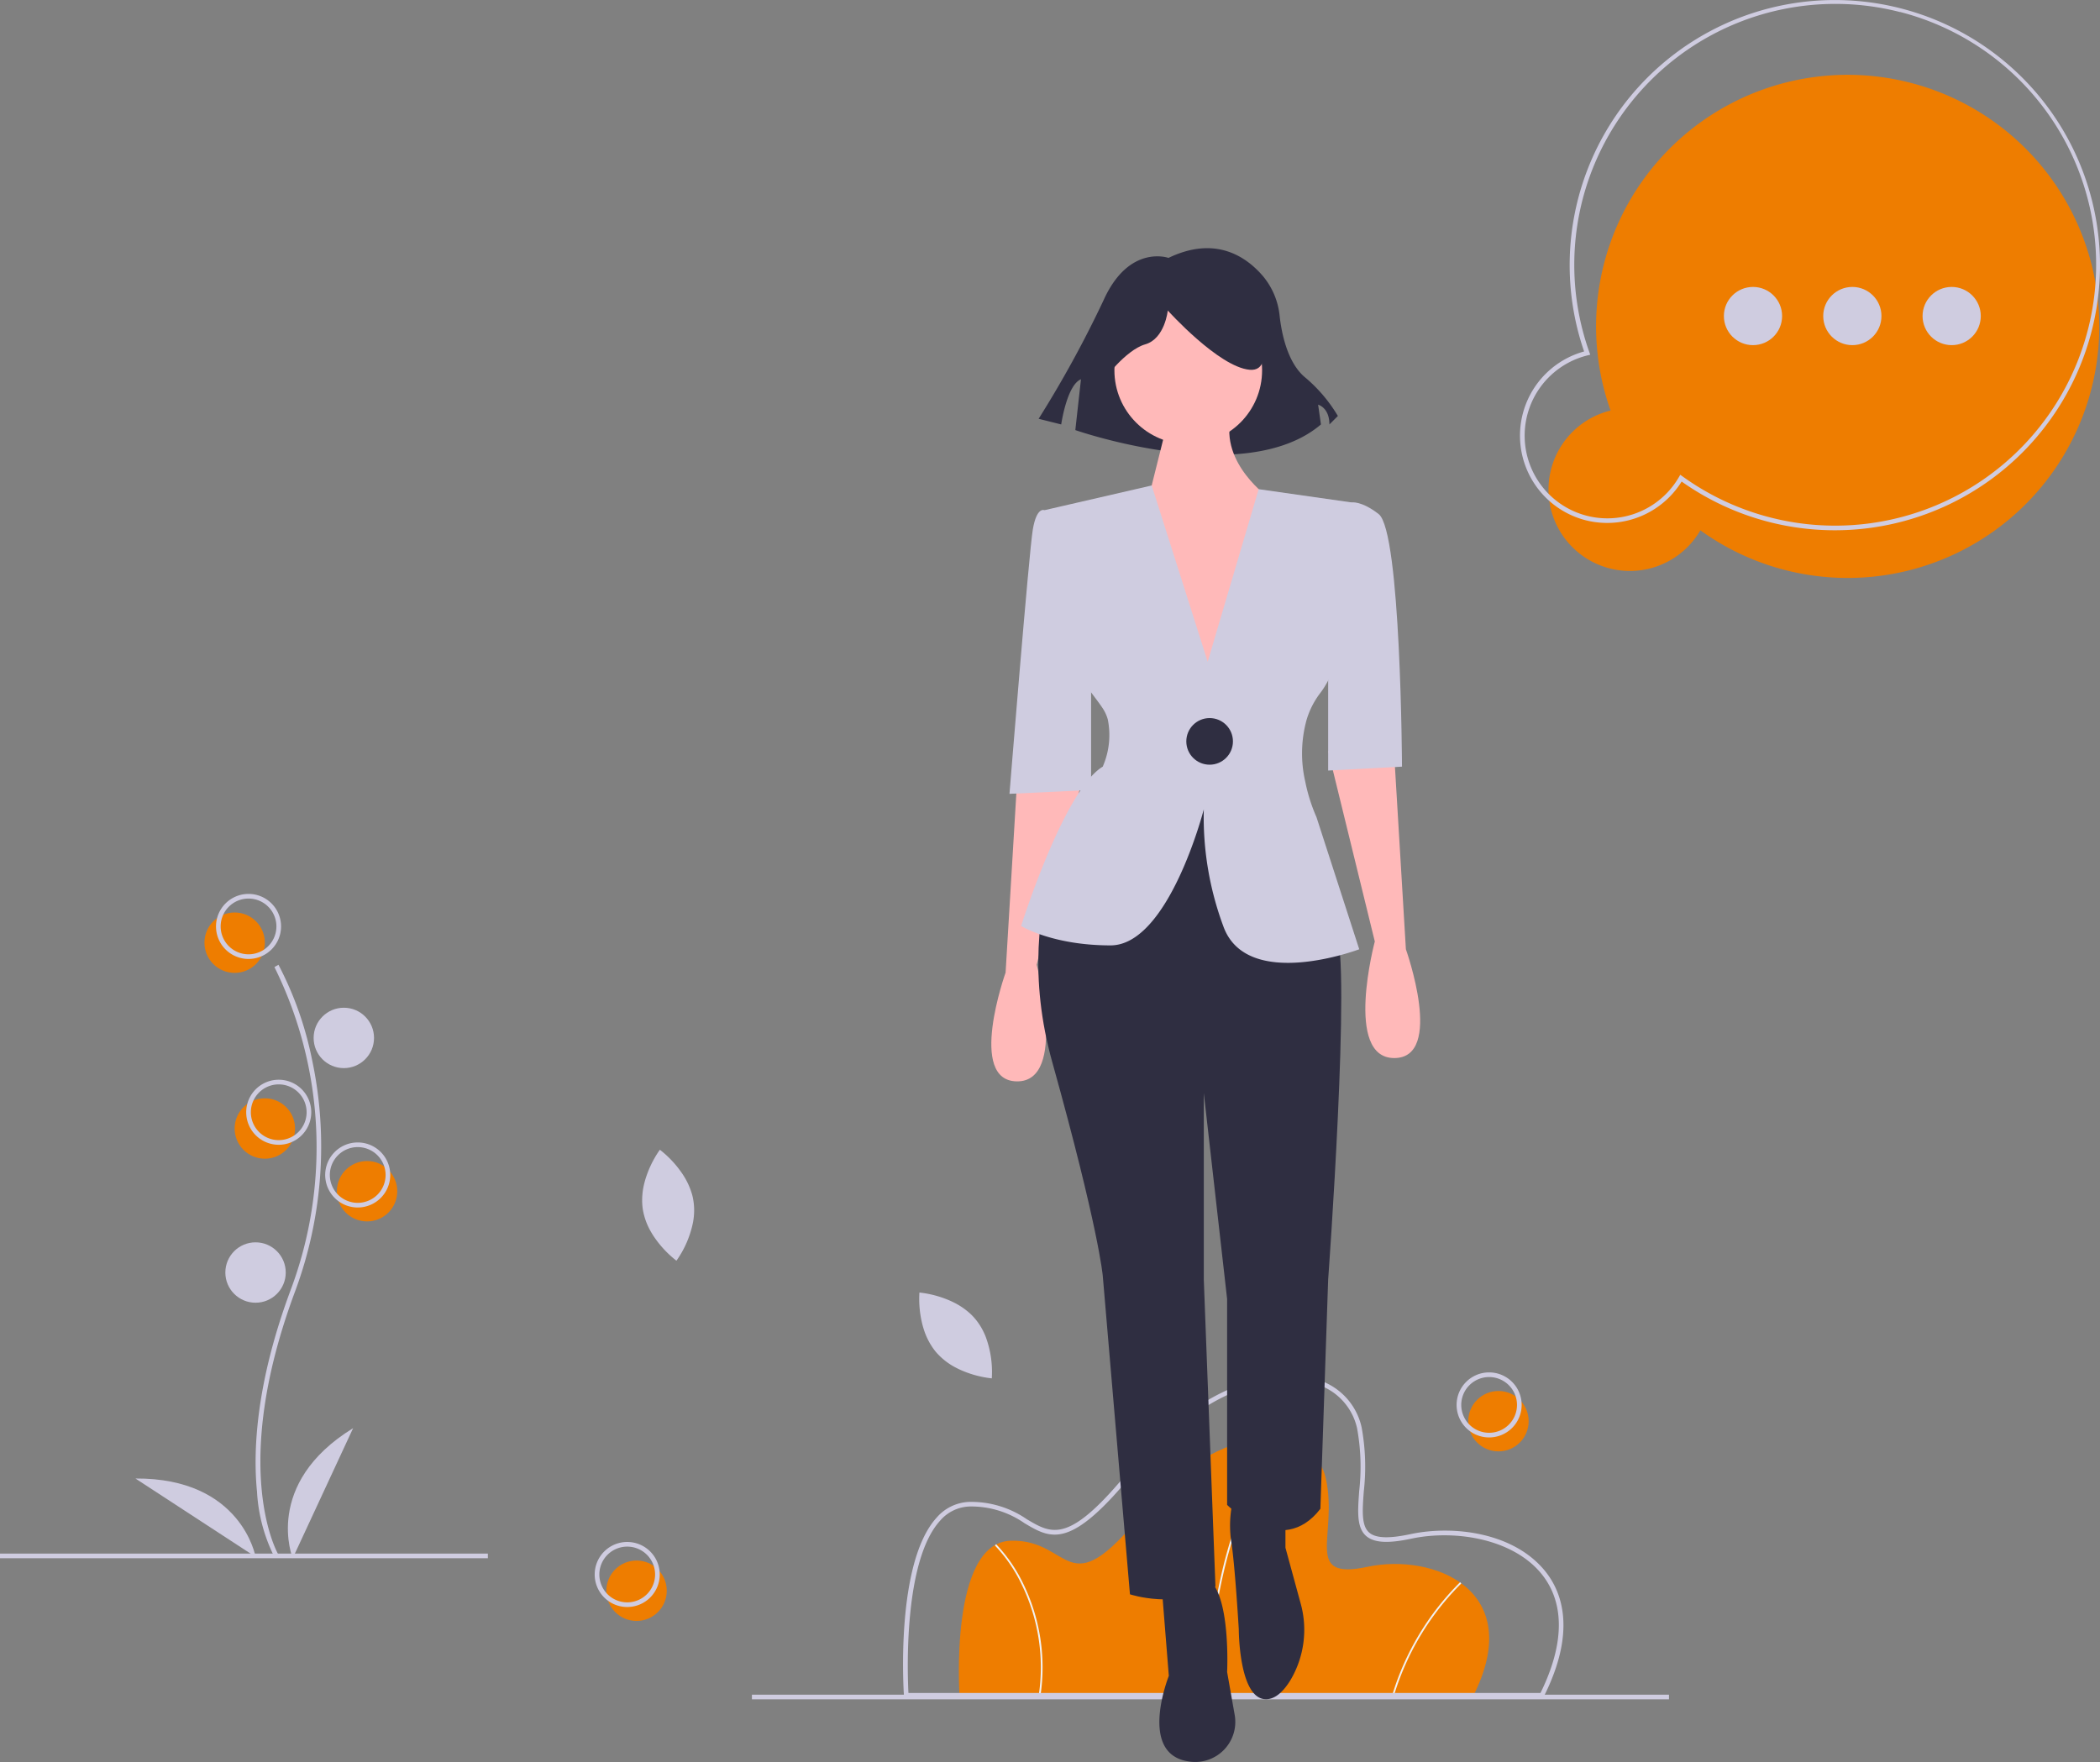 <svg xmlns="http://www.w3.org/2000/svg" width="196.715" height="165.082" viewBox="0 0 196.715 165.082">
  <rect x="0" y="0" width="196.715" height="165.082" fill="#808080" stroke="none"/>
  <g id="Groupe_330" data-name="Groupe 330" transform="translate(0 -0.346)">
    <circle id="Ellipse_187" data-name="Ellipse 187" cx="2.829" cy="2.829" r="2.829" transform="translate(19.151 85.838)" fill="#ee7d00"/>
    <circle id="Ellipse_188" data-name="Ellipse 188" cx="2.829" cy="2.829" r="2.829" transform="translate(31.555 109.124)" fill="#ee7d00"/>
    <circle id="Ellipse_189" data-name="Ellipse 189" cx="2.829" cy="2.829" r="2.829" transform="translate(21.98 103.248)" fill="#ee7d00"/>
    <path id="Tracé_1294" data-name="Tracé 1294" d="M608.806,714.254H560.651s-.976-14.316,4.8-14.479,5.125,6.345,12.364-2.6,16.024-8.459,17.163-3.172-2.2,9.517,3.9,8.215S613.767,704.331,608.806,714.254Z" transform="translate(-470.769 -555.077)" fill="#ee7d00"/>
    <path id="Tracé_1295" data-name="Tracé 1295" d="M667.193,713.955l-.163-.006c.379-9.426,2.353-15.482,3.942-18.9a17.162,17.162,0,0,1,3.405-5.232l.108.122a17.04,17.04,0,0,0-3.372,5.192C669.534,698.534,667.57,704.565,667.193,713.955Z" transform="translate(-554.046 -554.775)" fill="#f2f2f2"/>
    <path id="Tracé_1296" data-name="Tracé 1296" d="M747.3,762.669l-.156-.045a25.236,25.236,0,0,1,6.354-10.571l.109.12A25.064,25.064,0,0,0,747.3,762.669Z" transform="translate(-616.725 -603.469)" fill="#f2f2f2"/>
    <path id="Tracé_1297" data-name="Tracé 1297" d="M580.376,749.853l-.161-.022a17.718,17.718,0,0,0-1.594-10.356,14.261,14.261,0,0,0-2.515-3.67l.113-.117a14.435,14.435,0,0,1,2.548,3.716A17.88,17.88,0,0,1,580.376,749.853Z" transform="translate(-482.909 -590.664)" fill="#f2f2f2"/>
    <path id="Tracé_1298" data-name="Tracé 1298" d="M596.542,693.266H536.659l-.014-.2c-.034-.5-.8-12.408,3.059-16.655a4.224,4.224,0,0,1,3.087-1.481,9.186,9.186,0,0,1,5.368,1.626c2.4,1.425,3.989,2.366,9.758-4.764,6.25-7.724,12.993-9.386,16.869-8.462a6.017,6.017,0,0,1,4.736,4.631,20.547,20.547,0,0,1,.2,5.985c-.131,1.794-.234,3.211.5,3.854.615.536,1.843.585,3.864.153,4.111-.877,9.846-.127,12.725,3.593,1.549,2,2.769,5.639-.214,11.6Zm-59.475-.435h59.206c2.222-4.509,2.292-8.318.2-11.022-2.641-3.412-8.182-4.31-12.29-3.434-2.2.469-3.5.391-4.241-.251-.9-.785-.79-2.3-.651-4.214a20.183,20.183,0,0,0-.195-5.862,5.6,5.6,0,0,0-4.411-4.3c-3.753-.9-10.307.746-16.43,8.313-6.005,7.423-7.815,6.35-10.318,4.865a8.727,8.727,0,0,0-5.134-1.565,3.8,3.8,0,0,0-2.777,1.339C536.559,680.518,536.982,691.221,537.067,692.831Z" transform="translate(-451.97 -533.871)" fill="#cfcce0"/>
    <rect id="Rectangle_972" data-name="Rectangle 972" width="85.905" height="0.435" transform="translate(70.435 159.122)" fill="#cfcce0"/>
    <path id="Tracé_1299" data-name="Tracé 1299" d="M429.068,570.7a5.819,5.819,0,0,1,.009,1.6c-.014.12-.033.238-.054.355h0a9.455,9.455,0,0,1-1.482,3.5c-.047.068-.075.1-.075.1l-.1-.078a9.764,9.764,0,0,1-2.07-2.273c-.05-.078-.1-.157-.146-.238a6.23,6.23,0,0,1-.835-2.242l0-.011c-.013-.085-.024-.169-.032-.254a6.4,6.4,0,0,1,.189-2.21c.023-.09.046-.178.072-.266a9.77,9.77,0,0,1,1.3-2.719c.047-.068.075-.1.075-.1s.036.026.1.078a9.764,9.764,0,0,1,2.023,2.2c.049.075.1.15.145.228a6.657,6.657,0,0,1,.747,1.687c.029.1.055.21.077.316S429.051,570.589,429.068,570.7Z" transform="translate(-364.104 -457.795)" fill="#cfcce0"/>
    <path id="Tracé_1300" data-name="Tracé 1300" d="M548.776,629.842a5.819,5.819,0,0,1,.845,1.354c.051.11.1.22.14.33h0a9.455,9.455,0,0,1,.573,3.755c0,.083-.009.128-.009.128l-.127-.013a9.764,9.764,0,0,1-2.955-.848c-.083-.041-.167-.082-.25-.126a6.23,6.23,0,0,1-1.887-1.471l-.007-.009c-.055-.065-.109-.132-.16-.2a6.4,6.4,0,0,1-1-1.98c-.028-.088-.054-.176-.078-.264a9.767,9.767,0,0,1-.321-3c0-.083.009-.128.009-.128s.045,0,.127.013a9.768,9.768,0,0,1,2.876.811c.081.038.162.077.243.118a6.658,6.658,0,0,1,1.521,1.044c.079.073.157.15.232.229S548.7,629.754,548.776,629.842Z" transform="translate(-457.422 -505.924)" fill="#cfcce0"/>
    <path id="Tracé_1301" data-name="Tracé 1301" d="M576.99,404.649l-1.092,18.2s-3.641,10.194,1.092,10.194,1.82-10.922,1.82-10.922l4.369-17.839Z" transform="translate(-481.7 -331.383)" fill="#ffb9b9"/>
    <path id="Tracé_1302" data-name="Tracé 1302" d="M725.742,394.612l1.092,18.2s3.641,10.194-1.092,10.194-1.82-10.922-1.82-10.922l-4.369-17.839Z" transform="translate(-595.139 -323.53)" fill="#ffb9b9"/>
    <path id="Tracé_1303" data-name="Tracé 1303" d="M647.05,748.242l.728,9.1s-2.912,7.281,1.82,8.009l.141.021a3.755,3.755,0,0,0,4.208-4.38l-.708-4.014s.364-7.281-1.82-8.737A4.11,4.11,0,0,0,647.05,748.242Z" transform="translate(-538.29 -599.981)" fill="#2f2e41"/>
    <path id="Tracé_1304" data-name="Tracé 1304" d="M677.729,713.766a10.317,10.317,0,0,0-.364,4.369c.364,2.184.728,8.373.728,8.373s0,6.553,2.548,6.553c.91,0,1.681-.789,2.3-1.8a9.238,9.238,0,0,0,.937-7.214l-1.413-5.18v-4Z" transform="translate(-562.052 -573.514)" fill="#2f2e41"/>
    <path id="Tracé_1305" data-name="Tracé 1305" d="M599.732,407.631s-8.009,10.558-3.641,26.212,4.733,20.023,4.733,20.023l2.548,29.853s4.369,1.456,8.009-.728l-1.092-28.76V436.755l2.184,19.295v19.295s5.1,5.1,8.737.364l.728-21.479s2.184-29.853.728-32.765-4.733-13.106-4.733-13.106Z" transform="translate(-497.525 -334.001)" fill="#2f2e41"/>
    <path id="Tracé_1306" data-name="Tracé 1306" d="M607.089,178.641s-3.7-1.322-6.083,3.967a104.3,104.3,0,0,1-6.082,11.107l2.116.529s.529-3.7,1.851-4.231l-.529,4.76s15.867,5.554,23.008-.529l-.264-1.851s1.058.264,1.058,1.851l.793-.793a14.214,14.214,0,0,0-3.173-3.7c-1.562-1.389-2.1-4.03-2.284-5.682a6.876,6.876,0,0,0-1.583-3.745C614.335,178.488,611.453,176.54,607.089,178.641Z" transform="translate(-497.632 -154.132)" fill="#2f2e41"/>
    <circle id="Ellipse_190" data-name="Ellipse 190" cx="6.917" cy="6.917" r="6.917" transform="translate(104.391 28.123)" fill="#ffb9b9"/>
    <path id="Tracé_1307" data-name="Tracé 1307" d="M643.113,250.381l-2.184,8.737,6.553,18.931,5.1-20.023s-4.733-3.277-3.641-7.645Z" transform="translate(-533.625 -210.972)" fill="#ffb9b9"/>
    <path id="Tracé_1308" data-name="Tracé 1308" d="M619.069,323.344s-10.558,4-12.742-2.184a29.362,29.362,0,0,1-1.82-10.922s-3.276,12.742-8.737,12.742-8.373-1.82-8.373-1.82,4-12.742,7.645-14.926l.051-.124a7.375,7.375,0,0,0,.419-4.307,3.7,3.7,0,0,0-.47-1.03c-1.456-2.184-2.912-2.912-2.548-8.373l-2.912-10.194,10.044-2.315,5.246,16.514,4.776-16.168,8.694,1.241s.728,13.106-2.912,17.839a7.858,7.858,0,0,0-1.281,2.486,11.812,11.812,0,0,0-.142,5.814h0a16.08,16.08,0,0,0,1.056,3.349Z" transform="translate(-491.743 -234.06)" fill="#cfcce0"/>
    <path id="Tracé_1309" data-name="Tracé 1309" d="M719.553,287.516l2.184-.364s.91-.182,2.548,1.092c2.092,1.627,2.184,23.664,2.184,23.664l-6.917.364Z" transform="translate(-595.139 -239.734)" fill="#cfcce0"/>
    <path id="Tracé_1310" data-name="Tracé 1310" d="M587.474,291.176l-1.82-.728s-.728-.364-1.092,1.82-2.184,24.756-2.184,24.756l7.645-.364V300.277Z" transform="translate(-487.816 -242.302)" fill="#cfcce0"/>
    <path id="Tracé_1311" data-name="Tracé 1311" d="M621.615,203.559s2.116-2.909,3.967-3.438,2.116-3.173,2.116-3.173,4.76,5.289,7.669,5.554.264-6.347.264-6.347l-5.289-1.322-5.025.529-3.967,2.645Z" transform="translate(-518.308 -167.512)" fill="#2f2e41"/>
    <circle id="Ellipse_191" data-name="Ellipse 191" cx="2.184" cy="2.184" r="2.184" transform="translate(111.126 67.623)" fill="#2f2e41"/>
    <path id="Tracé_1312" data-name="Tracé 1312" d="M820.2,134.546a23.569,23.569,0,1,1,8.411,11.222,7.624,7.624,0,1,1-8.411-11.222Z" transform="translate(-669.332 -95.736)" fill="#ee7d00"/>
    <circle id="Ellipse_192" data-name="Ellipse 192" cx="2.727" cy="2.727" r="2.727" transform="translate(161.483 27.229)" fill="#cfcce0"/>
    <circle id="Ellipse_193" data-name="Ellipse 193" cx="2.727" cy="2.727" r="2.727" transform="translate(170.789 27.229)" fill="#cfcce0"/>
    <circle id="Ellipse_194" data-name="Ellipse 194" cx="2.727" cy="2.727" r="2.727" transform="translate(180.094 27.229)" fill="#cfcce0"/>
    <path id="Tracé_1313" data-name="Tracé 1313" d="M808.273,119.625a8.182,8.182,0,0,1-.143-15.813A24.839,24.839,0,1,1,817.266,116,8.208,8.208,0,0,1,808.273,119.625Zm29.45-47.612a24.448,24.448,0,0,0-29.1,31.877l.081.227-.234.057a7.747,7.747,0,1,0,8.546,11.4l.12-.209.2.141a24.448,24.448,0,1,0,20.4-43.5Z" transform="translate(-659.74 -70.537)" fill="#cfcce0"/>
    <path id="Tracé_1314" data-name="Tracé 1314" d="M259.648,541.728a15.5,15.5,0,0,1-1.636-6.131c-.374-3.746-.134-10.06,3.141-18.868a38.049,38.049,0,0,0-1.508-30.282l.377-.218a33.417,33.417,0,0,1,3.153,8.932,38.967,38.967,0,0,1-1.614,21.72c-6.193,16.657-1.589,24.542-1.542,24.62Z" transform="translate(-233.937 -395.494)" fill="#cfcce0"/>
    <path id="Tracé_1315" data-name="Tracé 1315" d="M243.9,461.824a3.047,3.047,0,1,1,3.047-3.047A3.047,3.047,0,0,1,243.9,461.824Zm0-5.658a2.611,2.611,0,1,0,2.611,2.611A2.611,2.611,0,0,0,243.9,456.166Z" transform="translate(-220.619 -371.633)" fill="#cfcce0"/>
    <circle id="Ellipse_195" data-name="Ellipse 195" cx="2.829" cy="2.829" r="2.829" transform="translate(29.379 94.761)" fill="#cfcce0"/>
    <path id="Tracé_1316" data-name="Tracé 1316" d="M256.9,541.824a3.047,3.047,0,1,1,3.047-3.047A3.047,3.047,0,0,1,256.9,541.824Zm0-5.658a2.611,2.611,0,1,0,2.611,2.611A2.611,2.611,0,0,0,256.9,536.166Z" transform="translate(-230.79 -434.223)" fill="#cfcce0"/>
    <path id="Tracé_1317" data-name="Tracé 1317" d="M290.9,568.824a3.047,3.047,0,1,1,3.047-3.047A3.047,3.047,0,0,1,290.9,568.824Zm0-5.658a2.611,2.611,0,1,0,2.611,2.612A2.612,2.612,0,0,0,290.9,563.166Z" transform="translate(-257.391 -455.347)" fill="#cfcce0"/>
    <circle id="Ellipse_196" data-name="Ellipse 196" cx="2.829" cy="2.829" r="2.829" transform="translate(137.538 130.669)" fill="#ee7d00"/>
    <path id="Tracé_1318" data-name="Tracé 1318" d="M777.9,667.824a3.047,3.047,0,1,1,3.047-3.047A3.047,3.047,0,0,1,777.9,667.824Zm0-5.658a2.611,2.611,0,1,0,2.611,2.611A2.611,2.611,0,0,0,777.9,662.166Z" transform="translate(-638.408 -532.803)" fill="#cfcce0"/>
    <circle id="Ellipse_197" data-name="Ellipse 197" cx="2.829" cy="2.829" r="2.829" transform="translate(56.8 146.555)" fill="#ee7d00"/>
    <path id="Tracé_1319" data-name="Tracé 1319" d="M406.9,740.824a3.047,3.047,0,1,1,3.047-3.047A3.047,3.047,0,0,1,406.9,740.824Zm0-5.658a2.611,2.611,0,1,0,2.611,2.611,2.611,2.611,0,0,0-2.611-2.611Z" transform="translate(-348.146 -589.916)" fill="#cfcce0"/>
    <circle id="Ellipse_198" data-name="Ellipse 198" cx="2.829" cy="2.829" r="2.829" transform="translate(21.109 116.741)" fill="#cfcce0"/>
    <path id="Tracé_1320" data-name="Tracé 1320" d="M272.23,697.918s-2.829-6.964,5.658-12.187Z" transform="translate(-244.81 -551.58)" fill="#cfcce0"/>
    <path id="Tracé_1321" data-name="Tracé 1321" d="M217.414,714.753s-1.288-7.406-11.253-7.342Z" transform="translate(-193.473 -568.542)" fill="#cfcce0"/>
    <rect id="Rectangle_973" data-name="Rectangle 973" width="45.701" height="0.435" transform="translate(0 145.903)" fill="#cfcce0"/>
  </g>
</svg>
